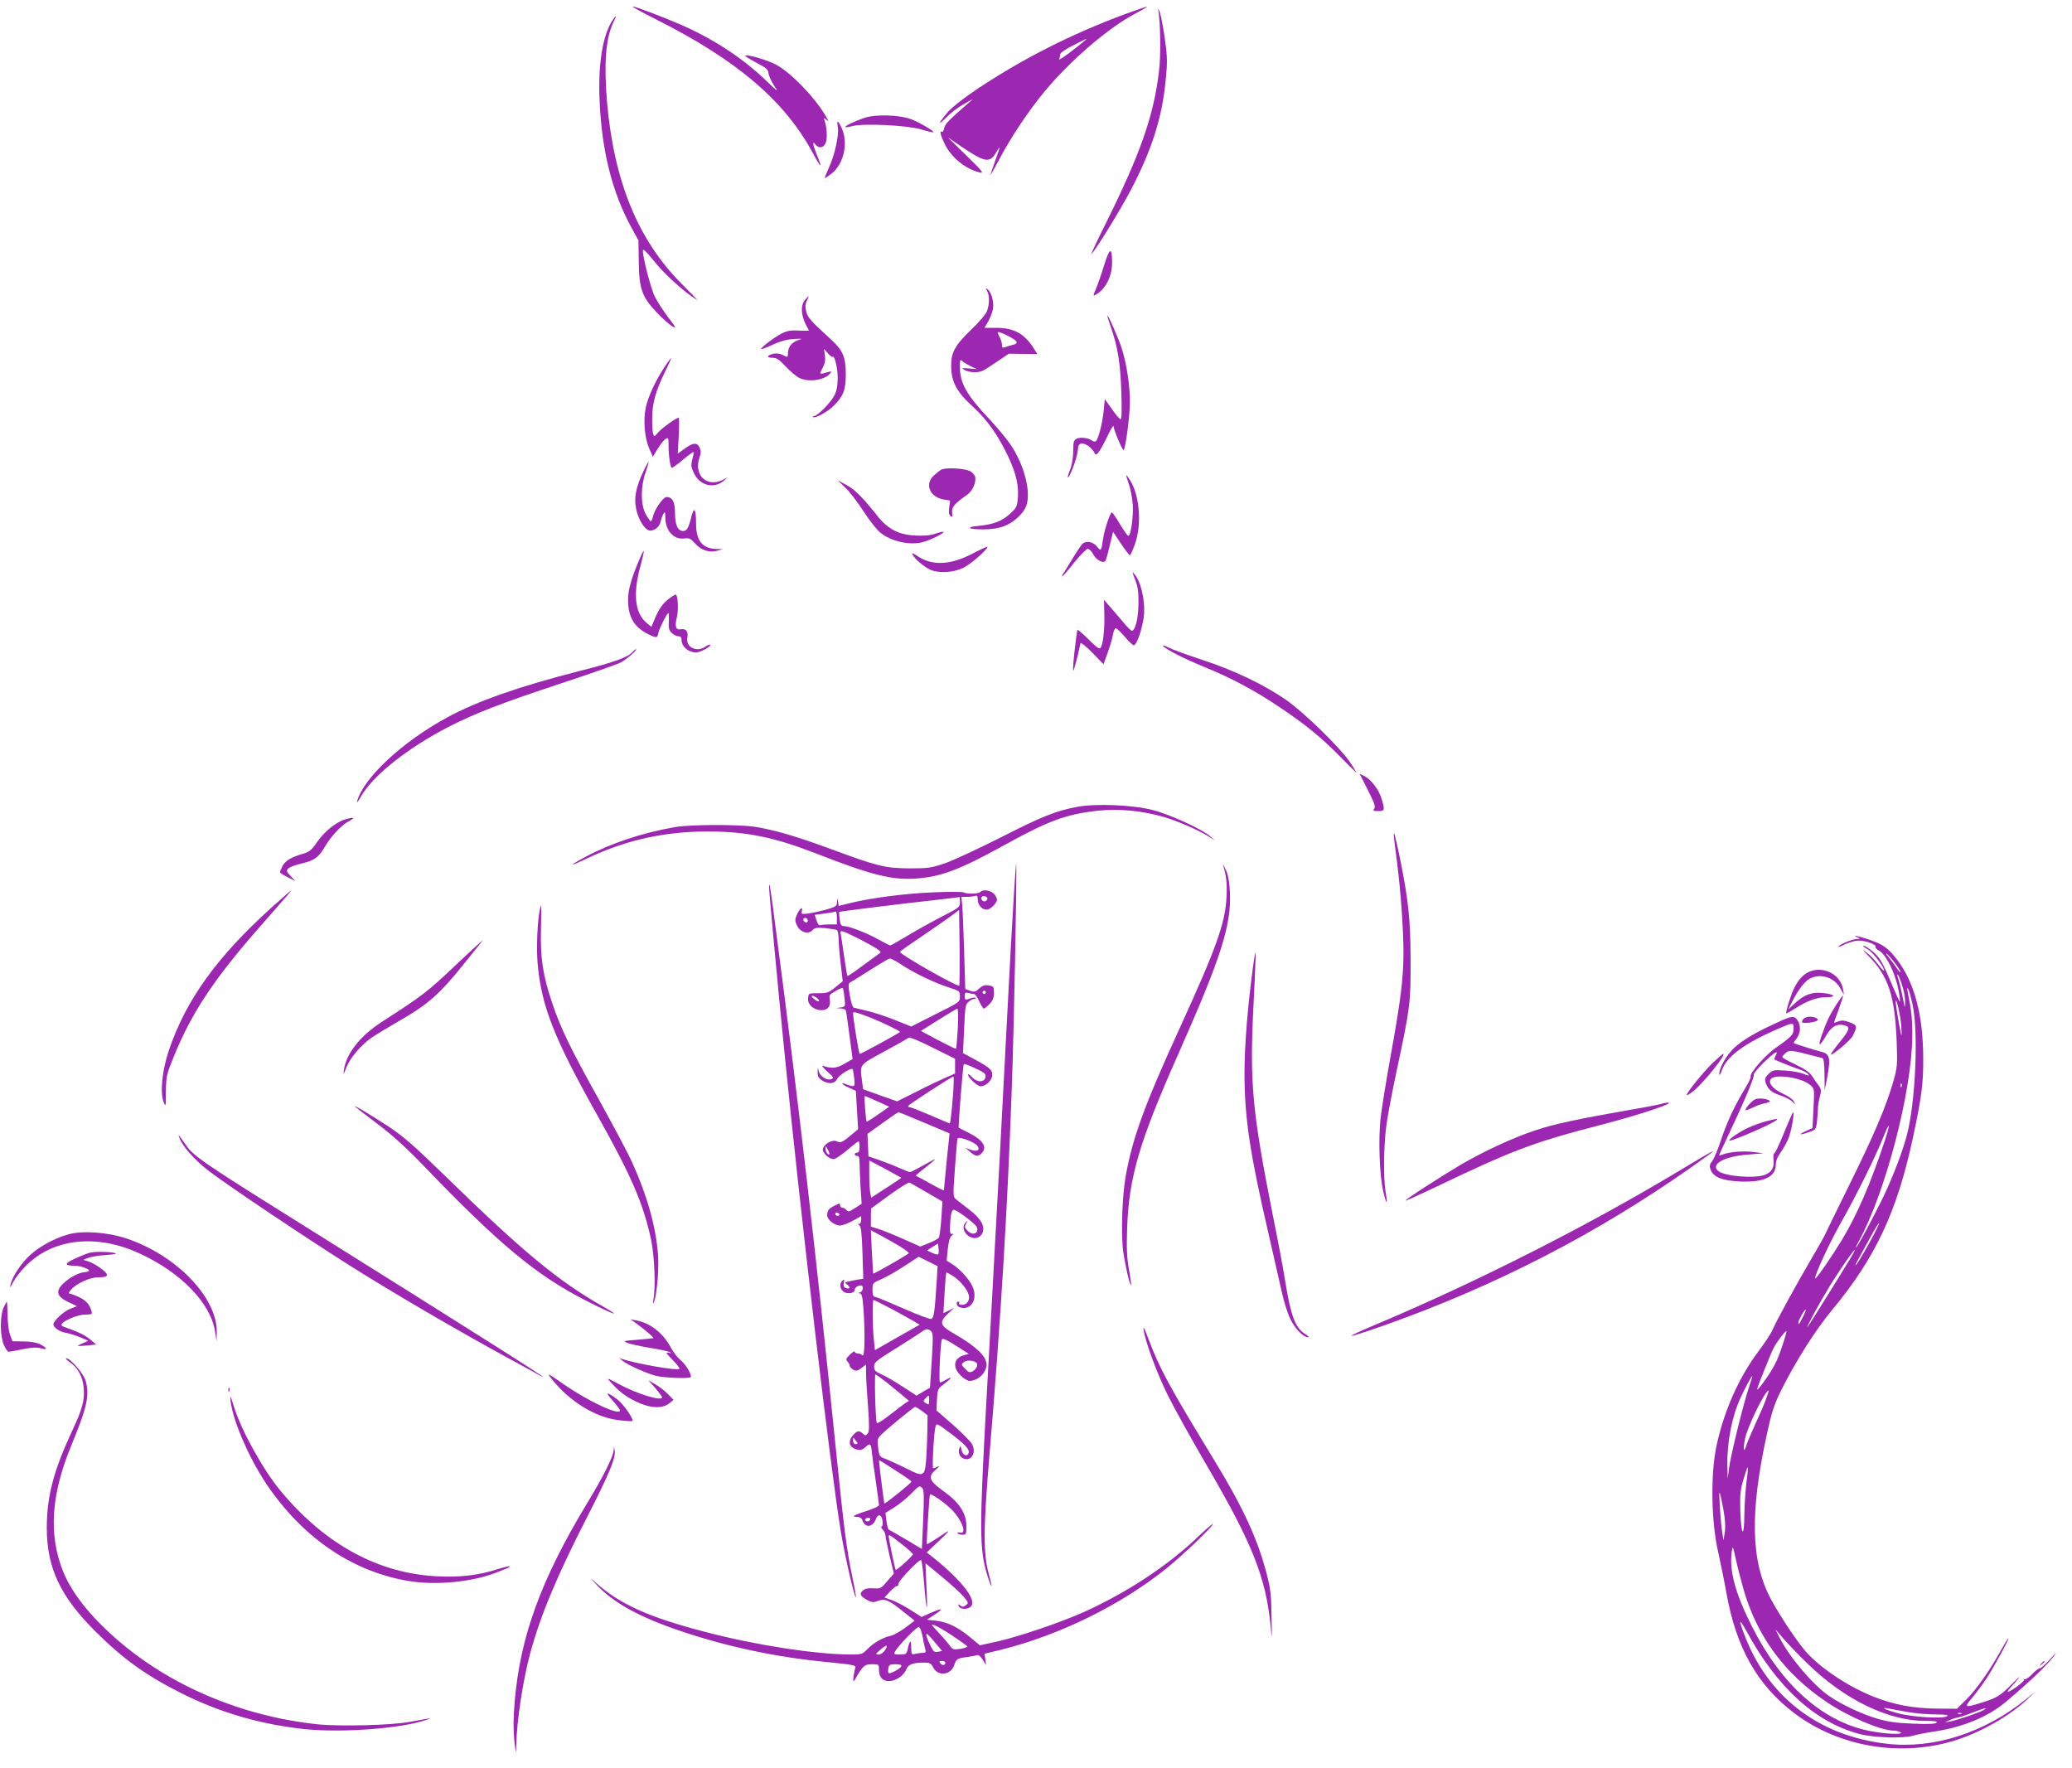 <?xml version="1.0" standalone="no"?>
<!DOCTYPE svg PUBLIC "-//W3C//DTD SVG 20010904//EN"
 "http://www.w3.org/TR/2001/REC-SVG-20010904/DTD/svg10.dtd">
<svg version="1.0" xmlns="http://www.w3.org/2000/svg"
 width="1280pt" height="1092pt" viewBox="0 0 1280 1092"
 preserveAspectRatio="xMidYMid meet">
<g transform="translate(0,1092) scale(0.1,-0.1)"
fill="#9c27b0" stroke="none">
<path d="M4061 10796 c494 -249 789 -501 963 -826 51 -95 59 -95 20 -1 -25 64
-27 84 -4 56 20 -24 49 -18 61 13 11 27 7 100 -7 137 -7 18 -6 19 11 5 16 -13
15 -8 -5 25 -68 115 -208 260 -301 313 -51 29 -185 69 -196 58 -2 -2 28 -21
69 -43 63 -33 73 -42 76 -67 2 -17 18 -50 34 -75 29 -42 25 -40 -48 30 -145
139 -318 253 -520 343 -117 51 -288 116 -306 116 -7 -1 62 -38 153 -84z"/>
<path d="M6945 10831 c-327 -122 -622 -271 -901 -456 -80 -53 -160 -115 -184
-142 -54 -62 -73 -96 -27 -51 42 43 87 77 142 107 40 22 40 23 15 1 -131 -114
-151 -134 -157 -161 -3 -16 -9 -26 -14 -23 -16 9 -10 -19 15 -71 40 -86 130
-160 221 -181 25 -6 12 11 -85 105 l-115 113 80 -55 c148 -100 178 -106 217
-42 11 19 21 35 23 35 2 0 -10 -36 -26 -80 -16 -44 -29 -84 -29 -88 0 -4 25
40 55 97 72 137 183 302 283 422 160 191 393 390 557 476 44 23 76 42 70 42
-5 0 -68 -22 -140 -48z m-236 -155 c-68 -59 -171 -135 -166 -122 4 10 7 24 7
32 0 7 35 32 78 53 72 37 91 46 81 37z"/>
<path d="M7156 10855 c13 -81 16 -274 4 -373 -32 -275 -115 -511 -326 -936
-58 -116 -99 -204 -92 -196 33 34 183 280 247 402 128 247 190 441 212 672 11
108 11 142 -4 248 -9 68 -23 143 -31 168 -9 27 -14 33 -10 15z"/>
<path d="M3784 10795 c-61 -93 -90 -271 -80 -495 13 -313 78 -570 199 -790
l41 -75 2 -130 c2 -169 20 -219 109 -313 35 -37 78 -75 95 -86 31 -17 29 -14
-23 55 -31 41 -67 97 -81 125 -26 52 -80 262 -74 289 2 9 26 -15 62 -60 66
-85 197 -204 273 -248 6 -4 -37 41 -96 100 -269 269 -418 632 -461 1123 -20
236 -8 393 38 489 23 46 21 54 -4 16z"/>
<path d="M5340 10192 c-59 -20 -124 -51 -118 -57 2 -2 24 1 48 7 74 17 332 4
419 -21 40 -12 75 -20 77 -18 7 7 -93 65 -141 82 -74 26 -216 30 -285 7z"/>
<path d="M5176 10133 c7 -51 -20 -174 -56 -250 -16 -35 -27 -63 -24 -63 3 0
21 12 39 26 77 58 107 189 65 282 -24 52 -32 54 -24 5z"/>
<path d="M6821 9282 c-17 -56 -40 -121 -51 -147 -18 -41 -18 -45 -2 -36 61 33
102 113 102 198 0 100 -15 95 -49 -15z"/>
<path d="M6098 9123 c16 -29 15 -86 -2 -127 -7 -18 -48 -66 -91 -107 -105
-101 -130 -145 -129 -230 0 -97 34 -160 135 -252 87 -79 158 -180 219 -311 47
-100 64 -176 58 -252 -5 -54 -8 -61 -50 -99 -50 -45 -101 -64 -190 -73 -85 -7
-70 -22 22 -22 55 0 96 6 133 20 57 21 119 77 136 123 32 84 -9 249 -93 376
-26 39 -87 112 -135 163 -141 150 -181 222 -181 321 0 47 1 49 18 34 9 -8 33
-22 52 -31 l35 -16 -50 4 c-46 4 -48 3 -25 -10 31 -16 84 -18 113 -3 12 6 53
32 91 58 l68 46 88 -1 88 -1 -18 29 c-57 94 -123 132 -231 133 l-77 0 23 40
c12 22 25 55 29 74 7 41 -8 104 -31 122 -15 13 -15 12 -5 -8z m146 -287 c46
-25 48 -39 9 -47 -15 -4 -36 -10 -45 -14 -14 -5 -18 -2 -18 14 0 12 -7 36 -16
52 -15 30 -15 31 8 24 13 -4 41 -17 62 -29z"/>
<path d="M4976 9071 c-36 -39 -28 -111 21 -191 2 -3 -26 -4 -61 -2 -50 3 -73
-1 -107 -18 -47 -24 -133 -89 -126 -96 2 -3 34 10 71 27 45 21 86 32 129 35
51 3 57 2 31 -6 -41 -13 -65 -41 -66 -78 -1 -31 -1 -31 -30 -16 -18 10 -41 13
-59 9 -41 -9 -46 -25 -8 -25 27 0 42 -10 83 -54 28 -30 65 -61 83 -70 57 -29
157 -15 191 27 12 14 10 15 -20 7 -47 -14 -48 -14 -26 28 14 26 18 48 14 77
l-6 40 24 -27 c13 -15 26 -25 29 -22 12 12 32 -69 32 -131 -1 -51 -6 -81 -22
-110 -22 -43 -104 -125 -124 -125 -7 0 -10 -3 -6 -6 11 -11 92 33 129 71 59
59 73 98 73 195 0 103 -18 145 -88 210 -131 120 -145 136 -156 174 -8 31 -7
46 3 68 17 33 15 35 -8 9z"/>
<path d="M6841 8969 c-1 -3 8 -32 20 -65 44 -126 60 -225 66 -401 4 -112 2
-173 -4 -173 -6 0 -30 28 -54 63 l-44 62 -7 -73 c-8 -80 -34 -178 -49 -188 -5
-3 -15 -1 -22 4 -21 17 -75 24 -96 12 -18 -9 -21 -20 -21 -75 0 -39 -7 -84
-19 -115 -11 -27 -17 -50 -14 -50 11 0 54 114 60 159 5 46 8 51 30 51 24 0 65
-33 76 -61 9 -21 32 11 78 106 21 44 38 72 38 62 1 -21 53 -147 62 -147 11 0
39 210 39 296 0 105 -20 237 -50 331 -20 63 -87 215 -89 202z"/>
<path d="M4102 8648 c-56 -86 -99 -181 -113 -247 -16 -78 -7 -185 21 -250 l23
-53 30 50 c17 27 38 54 49 61 17 10 18 7 18 -38 0 -66 11 -141 21 -141 4 0 36
23 69 51 34 28 63 49 65 47 2 -2 -2 -22 -8 -45 -10 -38 -8 -48 11 -88 36 -75
124 -96 184 -44 l23 20 -32 -16 c-99 -48 -180 33 -141 141 9 25 9 39 0 59 -15
33 -40 32 -92 -6 l-43 -31 6 111 c3 61 3 111 0 111 -15 0 -105 -65 -127 -91
-23 -27 -25 -28 -31 -9 -4 12 -7 55 -6 98 0 90 22 169 80 287 22 44 38 81 37
83 -2 1 -22 -26 -44 -60z"/>
<path d="M3972 8003 c-45 -97 -56 -160 -42 -227 11 -55 42 -111 71 -129 25
-16 72 12 79 48 4 17 12 40 18 50 10 17 11 15 12 -20 0 -83 52 -140 118 -131
29 4 38 0 64 -29 37 -43 90 -61 138 -47 l35 10 -38 1 c-88 2 -127 50 -127 158
0 91 -13 107 -29 41 -18 -71 -28 -88 -51 -88 -33 0 -50 38 -50 111 0 69 -16
99 -53 99 -20 0 -75 -79 -83 -120 -4 -16 -10 -30 -13 -30 -4 0 -18 19 -31 43
-33 56 -33 174 -1 261 11 33 19 61 18 63 -2 2 -18 -27 -35 -64z"/>
<path d="M5815 8019 c-11 -6 -32 -23 -47 -37 -57 -53 -24 -132 60 -147 l41 -7
-5 -42 c-4 -29 -2 -45 8 -53 11 -10 13 -6 10 21 -4 33 14 55 93 110 33 23 57
78 49 110 -3 13 -18 29 -32 36 -38 18 -152 23 -177 9z"/>
<path d="M6972 7935 c12 -33 23 -94 26 -135 4 -75 -12 -190 -28 -190 -4 0 -27
32 -50 70 -23 39 -46 73 -50 75 -10 6 -47 -105 -56 -165 -10 -74 -12 -77 -38
-46 -24 31 -68 38 -91 15 -7 -8 -37 -52 -65 -99 -29 -47 -54 -88 -57 -92 -2
-5 -2 -8 0 -8 3 0 36 38 73 85 38 47 76 85 84 85 9 0 24 -16 34 -35 18 -34 59
-56 74 -41 4 4 16 46 27 94 l21 87 48 -72 c27 -40 52 -73 56 -73 3 0 17 30 31
68 46 129 28 322 -41 412 -17 23 -17 20 2 -35z"/>
<path d="M5221 7909 c26 -24 76 -90 112 -145 36 -56 83 -116 104 -133 64 -53
172 -79 255 -62 48 11 145 58 136 66 -2 2 -24 -3 -48 -11 -32 -11 -69 -15
-126 -12 -102 5 -169 40 -232 119 -93 117 -141 166 -193 193 l-54 29 46 -44z"/>
<path d="M6015 7504 c-141 -75 -254 -81 -347 -19 -31 21 -37 22 -30 8 15 -27
63 -68 102 -89 53 -27 147 -23 212 9 47 23 159 122 147 130 -2 1 -40 -16 -84
-39z"/>
<path d="M3943 7448 c-44 -105 -63 -174 -63 -232 0 -107 36 -168 122 -212 53
-27 60 -26 65 6 3 22 51 118 62 124 3 2 4 -20 3 -49 -3 -43 0 -57 17 -74 12
-12 30 -21 41 -21 13 0 20 -7 20 -19 0 -45 41 -81 92 -81 25 0 94 38 85 47 -3
3 -16 -2 -29 -11 -53 -38 -123 -4 -112 54 8 37 -8 59 -40 53 -31 -6 -39 17
-25 73 11 42 8 128 -5 141 -3 3 -25 -11 -50 -30 -39 -33 -61 -67 -92 -146
l-10 -23 -31 26 c-70 59 -83 174 -39 341 15 54 25 100 23 102 -2 2 -18 -29
-34 -69z"/>
<path d="M7012 7340 c17 -43 22 -75 21 -145 0 -87 -18 -166 -39 -171 -5 -2
-28 20 -52 49 -24 29 -61 72 -83 97 l-39 45 2 -85 c3 -91 -7 -186 -22 -210 -8
-12 -22 -3 -74 49 -36 36 -67 63 -70 60 -2 -2 -10 -61 -18 -132 -8 -70 -11
-124 -7 -120 3 5 14 42 24 83 9 41 18 80 20 87 2 6 35 -20 73 -59 l69 -71 25
69 c14 38 29 88 33 112 4 23 12 42 18 41 7 0 32 -25 57 -54 25 -30 50 -53 55
-51 21 6 58 122 63 198 5 85 -21 196 -58 239 -18 23 -18 21 2 -31z"/>
<path d="M7184 6931 c12 -19 130 -80 256 -131 167 -68 309 -144 460 -245 163
-109 263 -190 383 -313 53 -54 97 -97 97 -95 0 2 -19 32 -41 66 -58 86 -275
299 -389 380 -132 93 -323 186 -520 250 -91 30 -185 64 -209 76 -23 12 -40 18
-37 12z"/>
<path d="M3909 6894 c-28 -33 -114 -65 -330 -119 -368 -94 -633 -186 -819
-288 -275 -149 -516 -374 -554 -517 -4 -14 7 0 24 30 73 129 291 302 543 431
167 85 325 146 697 269 179 59 344 117 365 128 35 18 108 82 93 82 -3 0 -11
-7 -19 -16z"/>
<path d="M8450 6040 c41 -81 49 -105 39 -116 -9 -12 -5 -14 25 -14 41 0 42 5
21 76 -17 56 -63 117 -106 140 l-30 15 51 -101z"/>
<path d="M6654 5936 c-133 -25 -219 -60 -470 -188 -139 -70 -294 -142 -345
-160 -86 -29 -104 -32 -219 -32 -151 1 -197 12 -489 120 -209 77 -330 113
-461 136 -97 16 -402 16 -500 -1 -199 -34 -396 -100 -550 -182 -113 -61 -108
-66 10 -10 236 112 475 165 745 165 239 -1 406 -35 664 -135 343 -134 470
-166 617 -156 157 11 271 54 538 201 282 156 389 196 586 218 130 14 272 1
408 -38 87 -25 226 -86 285 -125 l32 -21 -30 27 c-49 43 -247 134 -352 161
-121 32 -354 42 -469 20z"/>
<path d="M2134 5859 c-57 -16 -127 -73 -172 -136 -37 -54 -50 -65 -91 -77 -73
-21 -109 -43 -126 -76 -8 -16 -15 -33 -15 -38 0 -4 21 -18 48 -31 l47 -23 -30
31 c-26 28 -28 33 -13 47 8 8 45 22 81 30 80 19 106 38 146 107 34 59 101 131
144 153 45 24 36 29 -19 13z"/>
<path d="M8610 5761 c0 -7 9 -81 20 -165 23 -178 40 -416 40 -560 0 -157 -17
-294 -76 -621 -30 -165 -59 -345 -65 -400 -15 -130 -7 -359 16 -453 20 -87 29
-90 15 -6 -15 89 -12 303 6 423 8 58 37 210 64 336 82 384 85 411 84 675 0
251 -14 378 -70 650 -25 117 -34 151 -34 121z"/>
<path d="M6222 4645 c-29 -561 -62 -1177 -73 -1370 -10 -192 -35 -635 -54
-984 -46 -826 -45 -942 5 -1104 28 -89 34 -83 9 8 -36 130 -35 282 5 755 67
801 109 1480 136 2235 14 385 32 1294 28 1395 -2 47 -27 -374 -56 -935z"/>
<path d="M7556 5575 c20 -65 25 -110 21 -195 -8 -163 -63 -316 -288 -808 -216
-472 -292 -678 -334 -912 -23 -126 -31 -366 -16 -472 13 -90 41 -211 48 -205
2 2 -4 46 -13 98 -13 72 -15 131 -11 254 11 312 75 531 312 1065 268 604 333
806 323 1009 -4 71 -11 108 -27 141 -11 25 -18 36 -15 25z"/>
<path d="M4751 5444 c-1 -22 49 -565 94 -1014 103 -1036 287 -2597 350 -2975
25 -151 85 -409 92 -401 2 2 -7 57 -21 122 -37 177 -51 291 -106 829 -116
1148 -232 2149 -366 3165 -36 279 -41 308 -43 274z"/>
<path d="M1675 5312 c-335 -303 -528 -571 -632 -881 -42 -124 -55 -262 -32
-319 13 -31 14 -28 14 65 1 93 3 104 48 215 108 267 246 476 520 789 202 230
209 239 206 239 -2 0 -58 -49 -124 -108z"/>
<path d="M5765 5408 c-175 -7 -386 -35 -512 -66 l-72 -18 -4 25 -4 26 -2 -27
c-1 -25 -7 -29 -68 -47 -38 -10 -88 -21 -111 -24 -40 -5 -43 -3 -39 14 9 32
-10 21 -28 -17 -14 -30 -15 -41 -4 -65 19 -48 73 -65 100 -33 11 13 26 15 77
11 34 -4 67 -9 72 -12 6 -4 10 -30 11 -58 0 -29 6 -98 13 -155 l12 -103 -45
-37 c-41 -34 -51 -37 -106 -37 -60 0 -60 0 -63 -31 -4 -40 35 -74 84 -74 39 0
58 27 50 68 -5 24 -1 30 35 50 22 13 43 21 45 19 3 -3 8 -30 11 -60 6 -55 5
-55 -23 -60 l-29 -4 28 -2 c15 0 30 -7 32 -13 3 -7 13 -77 23 -156 l19 -144
-51 -29 c-50 -29 -77 -31 -134 -12 -9 3 3 -13 28 -35 40 -36 43 -41 26 -48
-26 -10 -68 15 -77 46 l-7 25 -1 -25 c-1 -30 7 -43 36 -59 38 -19 72 -14 85
15 10 22 85 70 95 60 2 -2 6 -26 10 -55 6 -55 3 -58 -43 -41 -45 18 -39 3 9
-18 l44 -20 7 -118 7 -119 -33 -28 c-64 -54 -75 -59 -98 -47 -25 13 -76 -13
-86 -44 -8 -23 35 -66 66 -66 10 0 47 25 83 55 35 30 67 55 71 55 3 0 6 -16 6
-35 0 -24 -5 -35 -15 -35 -8 0 -15 -4 -15 -10 0 -5 7 -10 15 -10 11 0 15 -11
15 -43 0 -24 3 -91 6 -148 l7 -105 -41 -26 c-35 -23 -42 -25 -52 -13 -7 8 -19
15 -26 15 -8 0 -14 7 -14 15 0 14 -4 13 -32 -1 -39 -20 -48 -31 -48 -61 0 -27
45 -63 79 -63 14 0 50 13 79 29 l52 29 0 -24 c0 -13 -6 -24 -12 -24 -10 0 -9
-3 1 -9 10 -7 15 -48 19 -169 l5 -161 -39 -6 c-21 -4 -48 -9 -58 -12 -19 -5
-19 -6 -1 -19 21 -16 14 -30 -11 -20 -11 4 -15 14 -11 32 4 23 3 24 -11 11
-22 -23 -8 -65 25 -73 27 -7 56 4 53 20 -2 10 20 26 38 26 19 0 14 -38 -5 -43
-15 -4 -15 -5 -2 -6 13 -1 17 -19 23 -93 11 -156 8 -304 -6 -290 -7 7 -20 12
-30 12 -10 0 -18 5 -18 11 0 5 -13 -2 -29 -18 -25 -24 -27 -30 -15 -44 8 -8
14 -21 14 -27 0 -6 10 -16 21 -23 18 -9 27 -7 50 10 l29 22 0 -48 c0 -26 5
-119 12 -205 9 -128 9 -160 -2 -173 -12 -14 -15 -14 -30 0 -23 20 -33 19 -58
-8 -37 -39 -27 -79 22 -91 22 -5 34 -2 52 15 29 27 35 23 40 -31 2 -23 13
-103 24 -178 11 -76 20 -142 20 -149 0 -6 -30 -21 -67 -33 -88 -28 -107 -39
-70 -40 20 0 30 -7 36 -24 18 -46 62 -40 82 11 13 35 36 28 41 -12 2 -19 0
-35 -6 -35 -5 0 -2 -8 7 -18 10 -10 17 -27 17 -37 0 -10 12 -67 26 -127 l26
-108 -41 -47 c-38 -45 -42 -47 -86 -44 -33 2 -52 -2 -66 -15 -22 -20 -13 -36
33 -60 24 -13 35 -13 64 -2 42 15 68 3 163 -74 l61 -49 -57 -43 c-32 -24 -74
-47 -93 -51 -46 -9 -107 -45 -144 -84 -28 -29 -34 -31 -100 -31 -220 1 -589
58 -901 140 -349 91 -524 170 -675 304 -39 35 -38 33 10 -18 105 -110 265
-197 515 -281 294 -99 593 -162 908 -192 152 -15 177 -20 171 -33 -3 -8 -8
-33 -11 -55 -4 -34 -3 -37 8 -20 50 86 60 95 105 95 43 0 44 -1 44 -33 0 -47
21 -71 62 -71 42 0 91 33 107 73 13 31 41 41 112 41 33 0 41 -5 54 -30 29 -57
109 -48 130 15 13 38 18 41 76 49 27 4 56 9 64 12 9 4 22 -7 36 -28 l21 -33
-5 35 -5 35 96 23 c362 89 745 276 1029 505 95 76 270 243 285 271 6 12 -31
-20 -83 -69 -191 -184 -444 -351 -714 -473 -146 -65 -404 -153 -541 -183
l-101 -22 -60 50 c-77 63 -140 94 -211 102 l-56 6 49 32 c59 39 47 42 -28 9
l-54 -24 -69 44 c-38 24 -89 51 -114 60 l-46 16 34 37 c19 20 38 35 43 34 5
-2 9 4 9 13 0 20 131 157 141 147 4 -5 12 -71 18 -147 6 -77 13 -141 16 -144
3 -3 2 57 -2 134 l-6 138 103 -85 c57 -47 117 -102 134 -123 30 -36 30 -38 12
-52 -15 -11 -22 -11 -34 -1 -12 10 -14 9 -10 -3 6 -20 48 -24 72 -7 48 35 -44
158 -234 310 l-35 28 75 70 c80 76 78 78 -13 16 -32 -21 -60 -37 -61 -35 -4 4
15 302 19 307 7 6 79 -42 123 -83 70 -64 111 -166 62 -153 -11 3 -18 1 -14 -4
3 -5 16 -9 30 -9 22 0 24 3 24 53 0 79 -44 147 -140 215 -91 65 -100 90 -48
135 20 17 24 24 11 18 -12 -6 -25 -11 -28 -11 -8 0 4 221 14 257 6 24 9 22 93
-41 93 -70 120 -100 111 -123 -9 -24 -38 -10 -43 22 -6 27 -7 28 -13 9 -10
-28 1 -54 27 -64 47 -18 79 37 51 89 -8 16 -61 70 -117 119 l-103 90 3 66 c4
66 4 67 49 101 47 36 48 46 3 20 -14 -8 -29 -14 -33 -15 -9 0 2 248 12 267 4
8 32 -4 86 -39 l80 -51 -30 -8 c-63 -18 -73 -73 -21 -125 19 -19 44 -34 55
-34 38 0 82 30 97 66 12 29 12 39 0 68 -17 40 -83 95 -189 156 -92 52 -98 72
-39 127 l37 35 -33 -17 -34 -16 7 123 c4 68 9 125 11 127 2 2 21 -8 43 -22 42
-28 85 -79 95 -114 10 -32 -10 -63 -40 -63 -14 0 -22 4 -19 10 3 6 1 10 -4 10
-17 0 -13 -27 5 -34 73 -28 121 54 78 135 -21 42 -79 105 -121 130 l-35 22 7
71 c5 47 13 75 24 83 12 10 12 13 2 11 -11 -2 -14 8 -12 47 3 80 11 107 28
101 34 -13 133 -90 138 -107 13 -41 -29 -54 -61 -18 -16 17 -16 23 -5 42 12
21 12 21 -4 5 -38 -36 16 -107 70 -94 15 4 30 17 35 32 16 41 -11 87 -81 141
-34 26 -71 55 -82 64 -20 15 -20 20 -8 190 7 96 14 180 16 186 5 16 104 -20
123 -45 19 -26 -2 -39 -41 -24 l-32 11 28 -24 c33 -29 49 -31 71 -9 37 37 9
82 -77 125 -34 17 -63 32 -64 33 -5 4 26 388 31 393 3 3 35 -9 71 -26 56 -26
66 -34 63 -53 -5 -35 -51 -36 -83 -2 -14 15 -25 22 -25 17 0 -19 58 -73 78
-73 33 0 72 38 72 70 0 32 -16 46 -118 101 l-63 34 7 150 c6 137 8 152 28 167
11 10 27 18 35 18 8 0 12 3 8 6 -3 4 -20 2 -36 -4 -29 -10 -31 -10 -31 15 0
21 3 24 23 19 12 -3 27 -6 34 -6 7 0 21 -20 32 -45 11 -25 24 -45 29 -45 4 0
20 13 35 28 20 21 27 38 27 69 0 38 -2 41 -32 46 -25 4 -39 -1 -59 -19 -22
-21 -29 -23 -56 -14 l-30 11 -7 235 c-4 129 -9 257 -12 285 l-5 49 34 0 c20 0
42 3 51 6 12 5 16 -1 16 -23 0 -36 30 -66 61 -61 12 2 31 16 43 31 19 26 19
30 5 55 -16 29 -72 43 -92 23 -13 -13 -81 -15 -105 -3 -9 4 -93 4 -187 0z
m335 -38 c0 -5 -5 -12 -11 -16 -14 -8 -33 11 -25 25 7 11 36 4 36 -9z m-170
-22 c0 -32 -5 -35 -108 -88 -59 -30 -154 -83 -211 -117 -58 -35 -108 -63 -111
-63 -4 0 -40 18 -81 41 -73 40 -177 79 -209 79 -13 0 -19 11 -23 42 -3 24 -4
44 -3 45 3 3 393 52 616 76 69 8 126 15 128 16 1 0 2 -14 2 -31z m-4 -516
c-11 -10 -366 192 -366 208 0 4 64 49 143 102 78 53 160 110 182 127 l40 30 3
-231 c1 -127 0 -233 -2 -236z m-756 418 l0 -40 -44 0 c-24 0 -50 -2 -58 -5 -8
-3 -17 7 -24 30 l-11 34 46 6 c25 4 53 8 61 9 8 2 18 4 23 5 4 0 7 -17 7 -39z
m-180 -16 c0 -9 -5 -14 -12 -12 -18 6 -21 28 -4 28 9 0 16 -7 16 -16z m330
-120 c47 -25 94 -51 105 -60 20 -16 20 -16 -4 -32 -13 -9 -59 -43 -103 -75
-43 -33 -81 -58 -83 -55 -2 2 -11 55 -20 118 -9 63 -18 125 -21 138 -4 21 -2
23 18 17 13 -4 61 -27 108 -51z m252 -155 c82 -53 205 -112 291 -139 65 -21
67 -23 67 -56 0 -34 -1 -34 -151 -109 l-150 -76 -97 39 c-53 22 -131 47 -172
57 -41 10 -80 19 -86 21 -7 1 -17 35 -24 75 -10 60 -10 73 1 80 8 4 64 39 124
77 61 39 115 71 122 71 7 1 41 -17 75 -40z m518 -169 c0 -5 -4 -10 -10 -10 -5
0 -10 5 -10 10 0 6 5 10 10 10 6 0 10 -4 10 -10z m-1044 -34 c10 -8 16 -17 13
-20 -3 -4 -17 2 -30 13 -27 23 -13 28 17 7z m871 -188 c-4 -67 -9 -123 -11
-126 -3 -2 -52 22 -111 53 l-106 57 108 68 c59 37 112 69 117 69 5 1 6 -50 3
-121z m-537 65 c68 -27 180 -81 180 -87 0 -5 -240 -136 -249 -136 -5 0 -42
223 -41 253 0 10 22 4 110 -30z m520 -299 l0 -45 -57 -25 c-32 -14 -113 -52
-179 -86 l-122 -61 -105 37 -105 38 -6 45 c-15 112 -22 101 137 188 78 42 146
81 151 85 5 5 71 -22 147 -61 l139 -69 0 -46z m-12 -166 c-7 -100 -17 -188
-21 -188 -1 0 -54 23 -117 50 -63 27 -121 50 -127 50 -7 0 -13 3 -13 8 0 7
269 182 280 182 3 0 2 -46 -2 -102z m-468 -51 l73 -33 -68 -48 c-37 -26 -69
-46 -71 -44 -5 6 -17 158 -12 158 3 0 38 -15 78 -33z m290 -132 l156 -66 -18
-172 c-9 -95 -17 -175 -17 -179 -1 -3 -36 14 -78 38 -42 24 -82 45 -87 47 -13
5 -17 1 57 60 33 26 57 47 54 47 -3 0 -37 -18 -76 -40 -39 -22 -74 -40 -79
-40 -5 0 -36 12 -68 26 -33 15 -88 36 -124 49 l-65 22 -3 69 -3 70 93 67 c51
36 95 67 98 67 3 0 75 -29 160 -65z m-586 -194 c-7 -9 -24 13 -24 32 0 21 1
21 13 -3 8 -14 12 -27 11 -29z m444 -146 c1 -1 -40 -29 -92 -62 l-94 -61 -6
30 c-3 17 -6 69 -6 115 l0 85 98 -52 c53 -29 98 -54 100 -55z m158 -91 l96
-56 -7 -107 c-4 -58 -11 -111 -16 -117 -6 -7 -33 -22 -62 -33 l-52 -21 -110
49 c-61 27 -129 54 -152 61 l-43 13 0 56 1 56 112 82 c62 45 118 80 125 78 6
-2 55 -30 108 -61z m-541 -134 c3 -5 -1 -10 -9 -10 -9 0 -16 5 -16 10 0 6 4
10 9 10 6 0 13 -4 16 -10z m337 -177 c54 -30 95 -59 92 -64 -5 -9 -217 -130
-220 -126 0 1 -4 62 -8 135 l-6 133 22 -12 c13 -6 67 -36 120 -66z m274 -71
c-4 -3 -20 1 -38 9 l-31 15 34 22 34 21 3 -30 c2 -17 1 -34 -2 -37z m-10 -175
c-11 -175 -17 -218 -32 -224 -8 -3 -81 24 -163 60 -81 36 -160 69 -175 73 -23
5 -26 11 -26 48 0 40 2 42 54 64 30 13 94 49 142 81 l89 58 59 -29 58 -29 -6
-102z m-277 -163 c58 -31 121 -66 139 -77 l33 -20 -138 -78 -138 -79 -6 58
c-9 77 -11 252 -3 252 4 0 55 -25 113 -56z m242 -136 c13 -11 14 -36 5 -181
l-11 -169 -42 -24 -41 -25 -86 56 c-47 31 -106 65 -131 76 -38 17 -45 24 -45
48 0 26 13 37 138 114 75 47 146 93 157 101 25 19 37 20 56 4z m282 -197 c11
-11 -2 -40 -25 -52 -17 -9 -25 -6 -46 16 -25 27 -25 28 -6 42 18 14 60 10 77
-6z m-552 -123 c36 -29 81 -66 100 -82 l34 -29 -25 -16 c-13 -9 -57 -42 -97
-74 -47 -36 -75 -53 -77 -45 -8 26 -15 298 -8 298 4 0 37 -24 73 -52z m259
-108 c0 -27 -2 -29 -20 -18 -18 11 -18 14 -3 30 21 24 23 23 23 -12z m-44 -66
l34 -26 -1 -92 c-1 -50 -4 -129 -7 -175 -9 -113 -16 -116 -118 -64 -44 22
-100 48 -125 58 -47 17 -47 17 -54 72 -6 50 -4 58 17 79 38 38 202 173 211
173 5 1 24 -11 43 -25z m-407 -186 c12 -15 11 -18 -3 -18 -10 0 -16 8 -16 22
0 12 1 19 3 17 1 -2 9 -12 16 -21z m263 -194 c43 -27 78 -52 78 -56 0 -9 -162
-139 -167 -135 -2 3 -33 249 -33 266 0 2 10 -3 23 -11 12 -8 57 -37 99 -64z
m147 -98 c9 -10 10 -62 4 -194 l-8 -180 -99 59 c-54 32 -102 59 -106 61 -4 2
-10 26 -14 53 l-6 50 55 34 c30 19 76 56 102 83 52 53 55 54 72 34z m-327
-198 c-6 -6 -16 -7 -22 -3 -9 6 -9 9 1 16 17 10 34 0 21 -13z m206 -152 c34
-27 62 -53 62 -56 0 -10 -101 -102 -107 -97 -4 5 -43 191 -43 209 0 12 12 4
88 -56z m309 -562 c45 -30 85 -59 88 -63 2 -5 -16 -12 -42 -16 -44 -6 -48 -5
-67 22 -11 15 -43 52 -70 81 -46 49 -47 52 -21 42 17 -6 67 -36 112 -66z
m-188 -1 c5 -32 13 -68 17 -80 5 -19 2 -23 -17 -23 -13 0 -34 -3 -46 -6 -22
-6 -23 -3 -24 42 0 51 -10 43 -23 -18 -6 -25 -11 -28 -47 -28 -37 0 -39 2 -29
20 17 32 131 150 145 150 8 0 17 -23 24 -57z m80 -42 l41 -49 -25 -5 c-22 -4
-29 1 -44 32 -25 49 -36 85 -23 77 6 -3 29 -28 51 -55z m-313 -46 c-10 -15
-26 -25 -39 -25 -20 1 -19 3 12 30 40 34 51 32 27 -5z m374 -74 c0 -18 -18
-21 -30 -6 -10 13 -9 15 9 15 11 0 21 -4 21 -9z m-272 -23 c-5 -15 -68 -49
-78 -43 -4 3 -5 16 -2 30 4 22 10 25 44 25 27 0 38 -4 36 -12z"/>
<path d="M3335 5302 c-15 -69 -22 -236 -14 -332 23 -263 100 -460 369 -939
211 -376 284 -545 332 -768 21 -101 29 -289 15 -368 -5 -30 -4 -34 3 -17 18
43 32 206 25 292 -13 173 -68 368 -160 570 -26 58 -116 226 -198 375 -184 330
-244 454 -296 610 -58 172 -74 279 -69 458 2 81 2 147 1 147 -1 0 -4 -13 -8
-28z"/>
<path d="M11475 5130 c18 -8 18 -9 -5 -10 -28 -1 -104 -33 -113 -47 -4 -6 15
1 40 14 26 12 64 23 85 23 44 0 112 -25 104 -38 -3 -5 6 -15 19 -22 52 -28
114 -163 130 -286 6 -47 4 -44 -35 46 -64 151 -76 174 -105 208 -25 29 -85 70
-85 58 0 -3 14 -12 30 -21 29 -15 108 -120 98 -130 -2 -3 -20 16 -38 41 -19
25 -50 57 -70 71 -28 21 -26 17 14 -23 122 -124 162 -245 173 -530 5 -143 4
-156 -21 -245 -46 -158 -119 -330 -276 -647 -82 -167 -150 -305 -150 -307 0
-2 -35 -64 -78 -137 -93 -158 -217 -385 -242 -442 -9 -23 -50 -84 -89 -136
-119 -159 -211 -366 -257 -580 -38 -179 -33 -471 11 -661 14 -63 37 -175 50
-249 60 -338 191 -569 419 -742 280 -212 668 -275 1008 -164 154 51 323 148
428 246 l55 51 -63 -50 c-256 -206 -570 -306 -857 -272 -420 48 -735 290 -880
676 -36 94 -31 101 15 18 188 -347 426 -563 698 -634 87 -23 272 -29 332 -10
19 6 79 18 134 26 175 27 329 91 438 183 158 133 268 239 307 297 8 11 -10 -6
-38 -38 -29 -31 -56 -55 -60 -52 -4 2 -25 -13 -46 -35 -21 -22 -43 -36 -48
-33 -6 3 -7 2 -4 -4 5 -8 -82 -73 -99 -73 -5 0 5 15 22 32 63 70 66 79 4 17
-73 -74 -95 -88 -194 -118 -99 -31 -104 -28 -53 31 24 29 62 80 85 114 44 66
147 254 139 254 -3 0 -23 -33 -46 -74 -65 -119 -155 -247 -216 -306 l-56 -55
-127 1 c-145 2 -264 24 -389 74 -147 59 -296 155 -397 256 -54 53 -170 224
-236 346 -124 232 -132 532 -24 1023 28 130 44 179 84 260 92 186 213 376 316
501 270 324 405 612 503 1074 52 244 63 329 62 485 -1 265 -54 465 -160 605
-55 73 -87 96 -172 125 -69 24 -116 33 -74 15z m225 -151 c22 -28 40 -56 40
-62 0 -7 -12 6 -26 28 -15 22 -36 50 -47 63 -11 12 -18 22 -14 22 4 0 25 -23
47 -51z m49 -141 c12 -34 21 -82 20 -107 -1 -44 -1 -42 -14 24 -8 39 -18 86
-24 105 -12 39 -13 40 -7 40 2 0 14 -28 25 -62z m67 -128 c36 -169 17 -602
-36 -801 -21 -83 -68 -210 -124 -336 -42 -94 -173 -343 -189 -358 -5 -5 2 13
17 40 163 296 327 925 329 1260 1 113 -4 157 -29 285 -4 19 -3 21 4 10 6 -8
18 -53 28 -100z m-71 -125 c3 -38 3 -65 1 -60 -6 13 -36 191 -35 208 2 34 30
-87 34 -148z m2 -377 c-3 -8 -6 -5 -6 6 -1 11 2 17 5 13 3 -3 4 -12 1 -19z
m-102 -330 c-91 -274 -172 -461 -270 -623 -61 -100 -156 -237 -161 -232 -10 9
89 222 160 347 88 154 220 420 261 528 16 39 30 70 33 68 2 -3 -8 -42 -23 -88z
m-94 -630 c-34 -62 -71 -124 -82 -138 -12 -15 -8 -2 10 30 17 30 52 94 78 142
26 48 49 85 51 83 3 -2 -23 -55 -57 -117z m-102 -70 c-25 -46 -272 -443 -282
-453 -15 -15 79 158 137 252 88 141 185 275 145 201z m-310 -390 c-26 -51 -29
-56 -29 -37 0 15 36 79 45 79 3 0 -4 -19 -16 -42z m-133 -194 c-25 -75 -49
-123 -96 -190 -34 -49 -59 -78 -55 -64 11 37 84 219 102 254 19 37 74 109 79
103 2 -2 -11 -48 -30 -103z m-201 -241 c-32 -92 -114 -424 -124 -503 l-8 -65
-2 88 c-2 145 30 303 82 414 35 74 67 133 72 133 2 0 -7 -30 -20 -67z m101
-85 c-13 -35 -42 -101 -64 -148 -21 -47 -45 -102 -52 -123 -18 -57 -24 -36
-10 35 14 73 124 298 145 298 3 0 -6 -28 -19 -62z m-117 -503 c-6 -48 -12
-138 -13 -200 -1 -150 -20 -134 -25 21 -3 98 0 129 19 195 13 44 25 78 27 75
2 -2 -1 -43 -8 -91z m-143 -166 c12 -67 14 -111 9 -145 l-8 -49 -7 45 c-11 65
-23 256 -17 250 3 -3 13 -48 23 -101z m125 -497 c83 -289 252 -519 511 -694
136 -92 337 -178 416 -178 15 0 34 -5 42 -10 26 -17 -98 -11 -196 9 -289 60
-541 286 -723 648 -102 203 -139 342 -123 457 6 40 7 39 25 -44 10 -47 32
-131 48 -188z m394 -457 c228 -223 499 -355 728 -355 60 0 78 -3 70 -11 -8 -8
-53 -10 -145 -6 -104 4 -152 11 -222 31 -94 28 -218 86 -294 138 -100 67 -248
242 -309 363 l-25 50 52 -60 c29 -33 94 -101 145 -150z m625 -301 c47 -8 123
-14 170 -14 66 -1 81 -3 66 -12 -28 -16 -218 -4 -304 20 -77 21 -112 40 -52
28 19 -4 73 -14 120 -22z m460 11 c-29 -16 -161 -61 -205 -69 l-30 -5 30 14
c17 8 37 14 45 15 9 0 49 13 90 29 81 32 110 39 70 16z m-133 -21 c-3 -3 -12
-4 -19 -1 -8 3 -5 6 6 6 11 1 17 -2 13 -5z"/>
<path d="M2805 4949 c-164 -155 -196 -180 -443 -339 -134 -86 -221 -194 -237
-296 -5 -38 -5 -37 15 13 24 60 92 140 157 184 24 17 99 62 166 101 181 103
254 168 407 359 46 57 90 112 98 122 36 41 -3 7 -163 -144z"/>
<path d="M7742 4958 c-34 -249 -54 -495 -54 -663 0 -280 33 -497 148 -994 30
-130 66 -288 80 -351 13 -63 38 -143 55 -177 29 -61 80 -113 110 -113 8 0 0 9
-17 19 -62 38 -89 110 -124 324 -11 71 -43 242 -71 380 -134 674 -150 840
-125 1336 9 173 14 316 13 318 -2 2 -9 -34 -15 -79z"/>
<path d="M11180 4919 c-37 -15 -69 -48 -95 -100 -22 -43 -58 -159 -49 -159 2
0 23 12 46 26 81 52 141 74 198 74 67 0 56 18 -17 26 -67 8 -116 -9 -171 -60
l-45 -41 23 45 c37 74 79 129 110 145 68 35 152 8 190 -62 l21 -38 -5 33 c-15
91 -117 146 -206 111z"/>
<path d="M11346 4718 c-45 -72 -59 -101 -90 -187 -29 -81 -18 -82 29 -2 31 53
68 71 114 56 32 -10 26 -28 -34 -102 -30 -37 -55 -72 -55 -76 0 -15 122 87
135 113 30 60 29 67 -18 85 -32 12 -49 14 -70 6 -15 -6 -27 -9 -27 -8 0 2 13
40 30 85 16 45 28 82 25 82 -3 0 -20 -24 -39 -52z"/>
<path d="M10975 4602 c-133 -61 -205 -104 -258 -151 -50 -45 -97 -127 -96
-166 0 -11 8 0 16 24 30 85 137 164 338 252 104 45 105 45 105 6 0 -38 -11
-50 -111 -120 -65 -45 -164 -160 -154 -177 3 -5 -13 -38 -35 -74 -64 -106
-109 -201 -147 -314 -19 -58 -44 -118 -55 -133 -18 -24 -19 -32 -9 -58 19 -43
69 -63 176 -69 149 -7 225 27 225 103 0 24 11 50 34 82 19 27 41 69 49 94 17
50 33 149 24 149 -2 0 -28 -58 -57 -130 -29 -71 -56 -128 -60 -125 -4 2 -6
-14 -4 -36 5 -52 -9 -77 -51 -95 -60 -25 -245 -11 -288 21 -56 41 33 92 179
103 l99 8 -62 8 c-62 8 -148 1 -190 -15 -13 -5 -23 -7 -23 -5 0 2 25 57 56
122 98 207 165 365 158 375 -3 5 24 39 60 74 67 65 96 83 76 46 -5 -11 -10
-22 -10 -24 0 -3 86 -38 172 -69 15 -6 33 -16 39 -24 9 -11 3 -10 -27 2 -21 9
-73 19 -115 21 -73 5 -78 4 -104 -21 -20 -20 -24 -32 -19 -49 14 -45 35 -64
91 -83 31 -10 65 -28 76 -39 19 -20 19 -20 8 3 -7 12 -36 33 -66 46 -62 28
-95 67 -75 91 28 34 193 8 244 -38 25 -22 25 -23 19 -144 l-6 -121 -39 -18
c-51 -23 -43 -28 14 -8 43 14 46 17 52 61 3 25 6 61 6 79 0 19 5 54 12 78 10
38 9 47 -5 68 -10 12 -28 39 -41 59 -18 26 -46 46 -105 74 -45 21 -81 42 -81
45 0 4 9 15 20 25 21 19 42 18 150 -11 36 -9 71 -18 78 -20 8 -2 12 -32 13
-101 l1 -98 14 70 c25 133 19 157 -41 170 -26 6 -154 46 -164 52 -2 1 6 14 18
29 25 32 27 81 5 112 -20 30 -35 28 -129 -16z"/>
<path d="M11140 4625 c-19 -23 -7 -28 45 -21 46 7 58 19 29 30 -28 11 -61 6
-74 -9z"/>
<path d="M10579 4353 c-55 -53 -159 -181 -159 -197 0 -4 17 6 37 21 61 46 211
233 188 233 -4 0 -33 -26 -66 -57z"/>
<path d="M10844 4130 c-22 -9 -67 -60 -60 -67 2 -3 22 5 43 15 21 11 56 24 77
27 20 4 34 11 29 15 -14 13 -67 19 -89 10z"/>
<path d="M10258 4100 c-15 -4 -96 -20 -180 -34 -331 -58 -478 -89 -593 -128
-137 -45 -318 -129 -462 -213 -128 -76 -345 -216 -340 -221 2 -2 84 35 183 82
473 227 607 278 1014 383 244 63 482 142 420 140 -8 0 -27 -4 -42 -9z"/>
<path d="M2195 4083 c6 -6 66 -52 135 -104 88 -66 172 -141 285 -258 470 -489
699 -679 1005 -835 172 -88 231 -108 105 -36 -277 157 -493 336 -977 808 -194
189 -257 243 -350 305 -117 76 -221 138 -203 120z"/>
<path d="M10910 3994 c-30 -8 -80 -26 -110 -40 -55 -25 -125 -73 -117 -80 5
-6 179 66 252 104 66 34 59 38 -25 16z"/>
<path d="M1107 3895 c18 -54 97 -143 188 -212 129 -97 581 -400 865 -580 266
-168 677 -408 990 -578 69 -37 145 -79 170 -93 172 -97 -265 180 -1628 1033
-424 266 -499 318 -539 376 -53 75 -54 77 -46 54z"/>
<path d="M10350 3674 c-549 -329 -1230 -674 -1840 -931 -230 -97 -213 -99 49
-7 681 242 1299 560 1881 968 207 146 198 143 -90 -30z"/>
<path d="M421 3295 c-84 -24 -173 -72 -232 -125 -57 -50 -113 -135 -124 -185
-6 -24 -2 -21 16 15 13 25 48 70 79 101 169 170 437 199 703 76 258 -119 440
-309 466 -484 l9 -58 1 56 c4 213 -249 476 -558 579 -116 39 -272 50 -360 25z"/>
<path d="M560 3183 c-14 -2 -56 -19 -94 -36 -72 -33 -71 -45 1 -46 33 -1 83
-19 83 -30 0 -4 -12 -8 -26 -9 -38 -3 -91 -31 -131 -68 -52 -49 -44 -81 27
-116 l55 -26 -43 -17 c-39 -16 -102 -74 -102 -95 0 -21 39 -47 78 -53 22 -4
62 -17 89 -28 l48 -21 -34 -15 c-18 -8 -32 -15 -30 -17 2 -1 29 0 59 3 l54 6
-39 33 c-34 27 -73 46 -162 77 -26 9 -12 27 40 50 29 14 71 25 95 25 40 0 43
2 37 23 -13 42 -34 64 -79 86 -25 11 -51 21 -58 21 -6 0 -1 12 13 26 33 37
116 74 164 74 66 0 72 13 25 50 -23 18 -58 39 -78 46 l-37 12 30 12 c17 7 66
15 110 18 60 4 73 8 50 13 -34 7 -107 9 -145 2z"/>
<path d="M22 2843 c-23 -54 -22 -176 2 -231 10 -23 24 -42 29 -42 6 0 45 7 88
16 57 11 87 13 113 5 43 -11 39 2 -7 26 -20 10 -58 17 -101 17 l-69 1 -15 40
c-8 22 -15 77 -15 123 -1 45 -3 82 -5 82 -1 0 -10 -17 -20 -37z"/>
<path d="M3920 2753 c68 -49 123 -97 115 -99 -6 -1 -50 -6 -100 -10 -84 -6
-88 -8 -60 -19 17 -7 77 -20 135 -30 58 -9 114 -21 125 -26 18 -9 18 -9 -4 -5
-21 4 -17 -2 24 -44 27 -27 46 -53 42 -56 -12 -12 -260 31 -352 61 l-20 7 20
-17 c29 -25 152 -80 209 -94 49 -12 203 -18 212 -8 11 11 -26 75 -59 103 -20
16 -48 52 -62 79 -48 90 -127 153 -215 169 l-35 6 25 -17z"/>
<path d="M7065 2705 c12 -80 85 -275 153 -411 38 -76 141 -261 227 -409 294
-502 375 -708 405 -1015 8 -87 8 -82 5 65 -2 140 -6 174 -33 275 -55 207 -144
400 -314 679 -289 474 -345 578 -415 765 -23 62 -32 78 -28 51z"/>
<path d="M431 2506 c50 -34 80 -90 86 -158 7 -75 -7 -130 -72 -268 -115 -247
-156 -405 -156 -600 1 -248 85 -424 306 -643 173 -171 313 -270 535 -381 238
-118 487 -189 754 -217 231 -23 588 3 746 56 49 16 42 15 -98 -11 -111 -21
-434 -29 -570 -15 -466 49 -911 237 -1242 526 -166 145 -277 286 -331 420 -90
227 -74 473 53 780 97 235 113 308 86 399 -13 43 -94 136 -118 136 -8 0 2 -11
21 -24z"/>
<path d="M3408 2402 c110 -138 267 -236 411 -254 45 -6 84 -8 88 -5 9 10 -55
103 -90 130 -70 53 -83 52 -34 -2 26 -29 47 -58 47 -63 0 -35 -190 53 -344
159 -108 75 -110 76 -78 35z"/>
<path d="M3770 2385 c53 -59 87 -86 154 -120 85 -43 166 -49 210 -14 l27 22
-36 37 c-20 20 -55 47 -78 60 l-42 24 43 -48 c23 -27 42 -53 42 -57 0 -27
-156 21 -270 83 -71 38 -74 39 -50 13z"/>
<path d="M1411 2334 c0 -11 3 -14 6 -6 3 7 2 16 -1 19 -3 4 -6 -2 -5 -13z"/>
<path d="M1424 2269 c14 -130 127 -385 244 -548 224 -316 521 -511 857 -567
170 -28 393 -6 540 52 22 9 51 20 64 25 13 5 22 12 19 14 -2 2 -37 -6 -78 -19
-112 -36 -226 -50 -364 -43 -366 16 -697 196 -972 527 -109 131 -245 377 -289
522 -21 68 -25 75 -21 37z"/>
<path d="M3791 1962 c-2 -38 -62 -159 -160 -321 -289 -476 -419 -833 -452
-1239 -8 -95 -8 -166 -2 -232 10 -88 10 -91 12 -34 3 153 42 408 87 574 64
235 166 478 349 835 140 274 181 372 172 417 l-4 23 -2 -23z"/>
<path d="M12609 643 c-13 -16 -12 -17 4 -4 9 7 17 15 17 17 0 8 -8 3 -21 -13z"/>
</g>
</svg>
